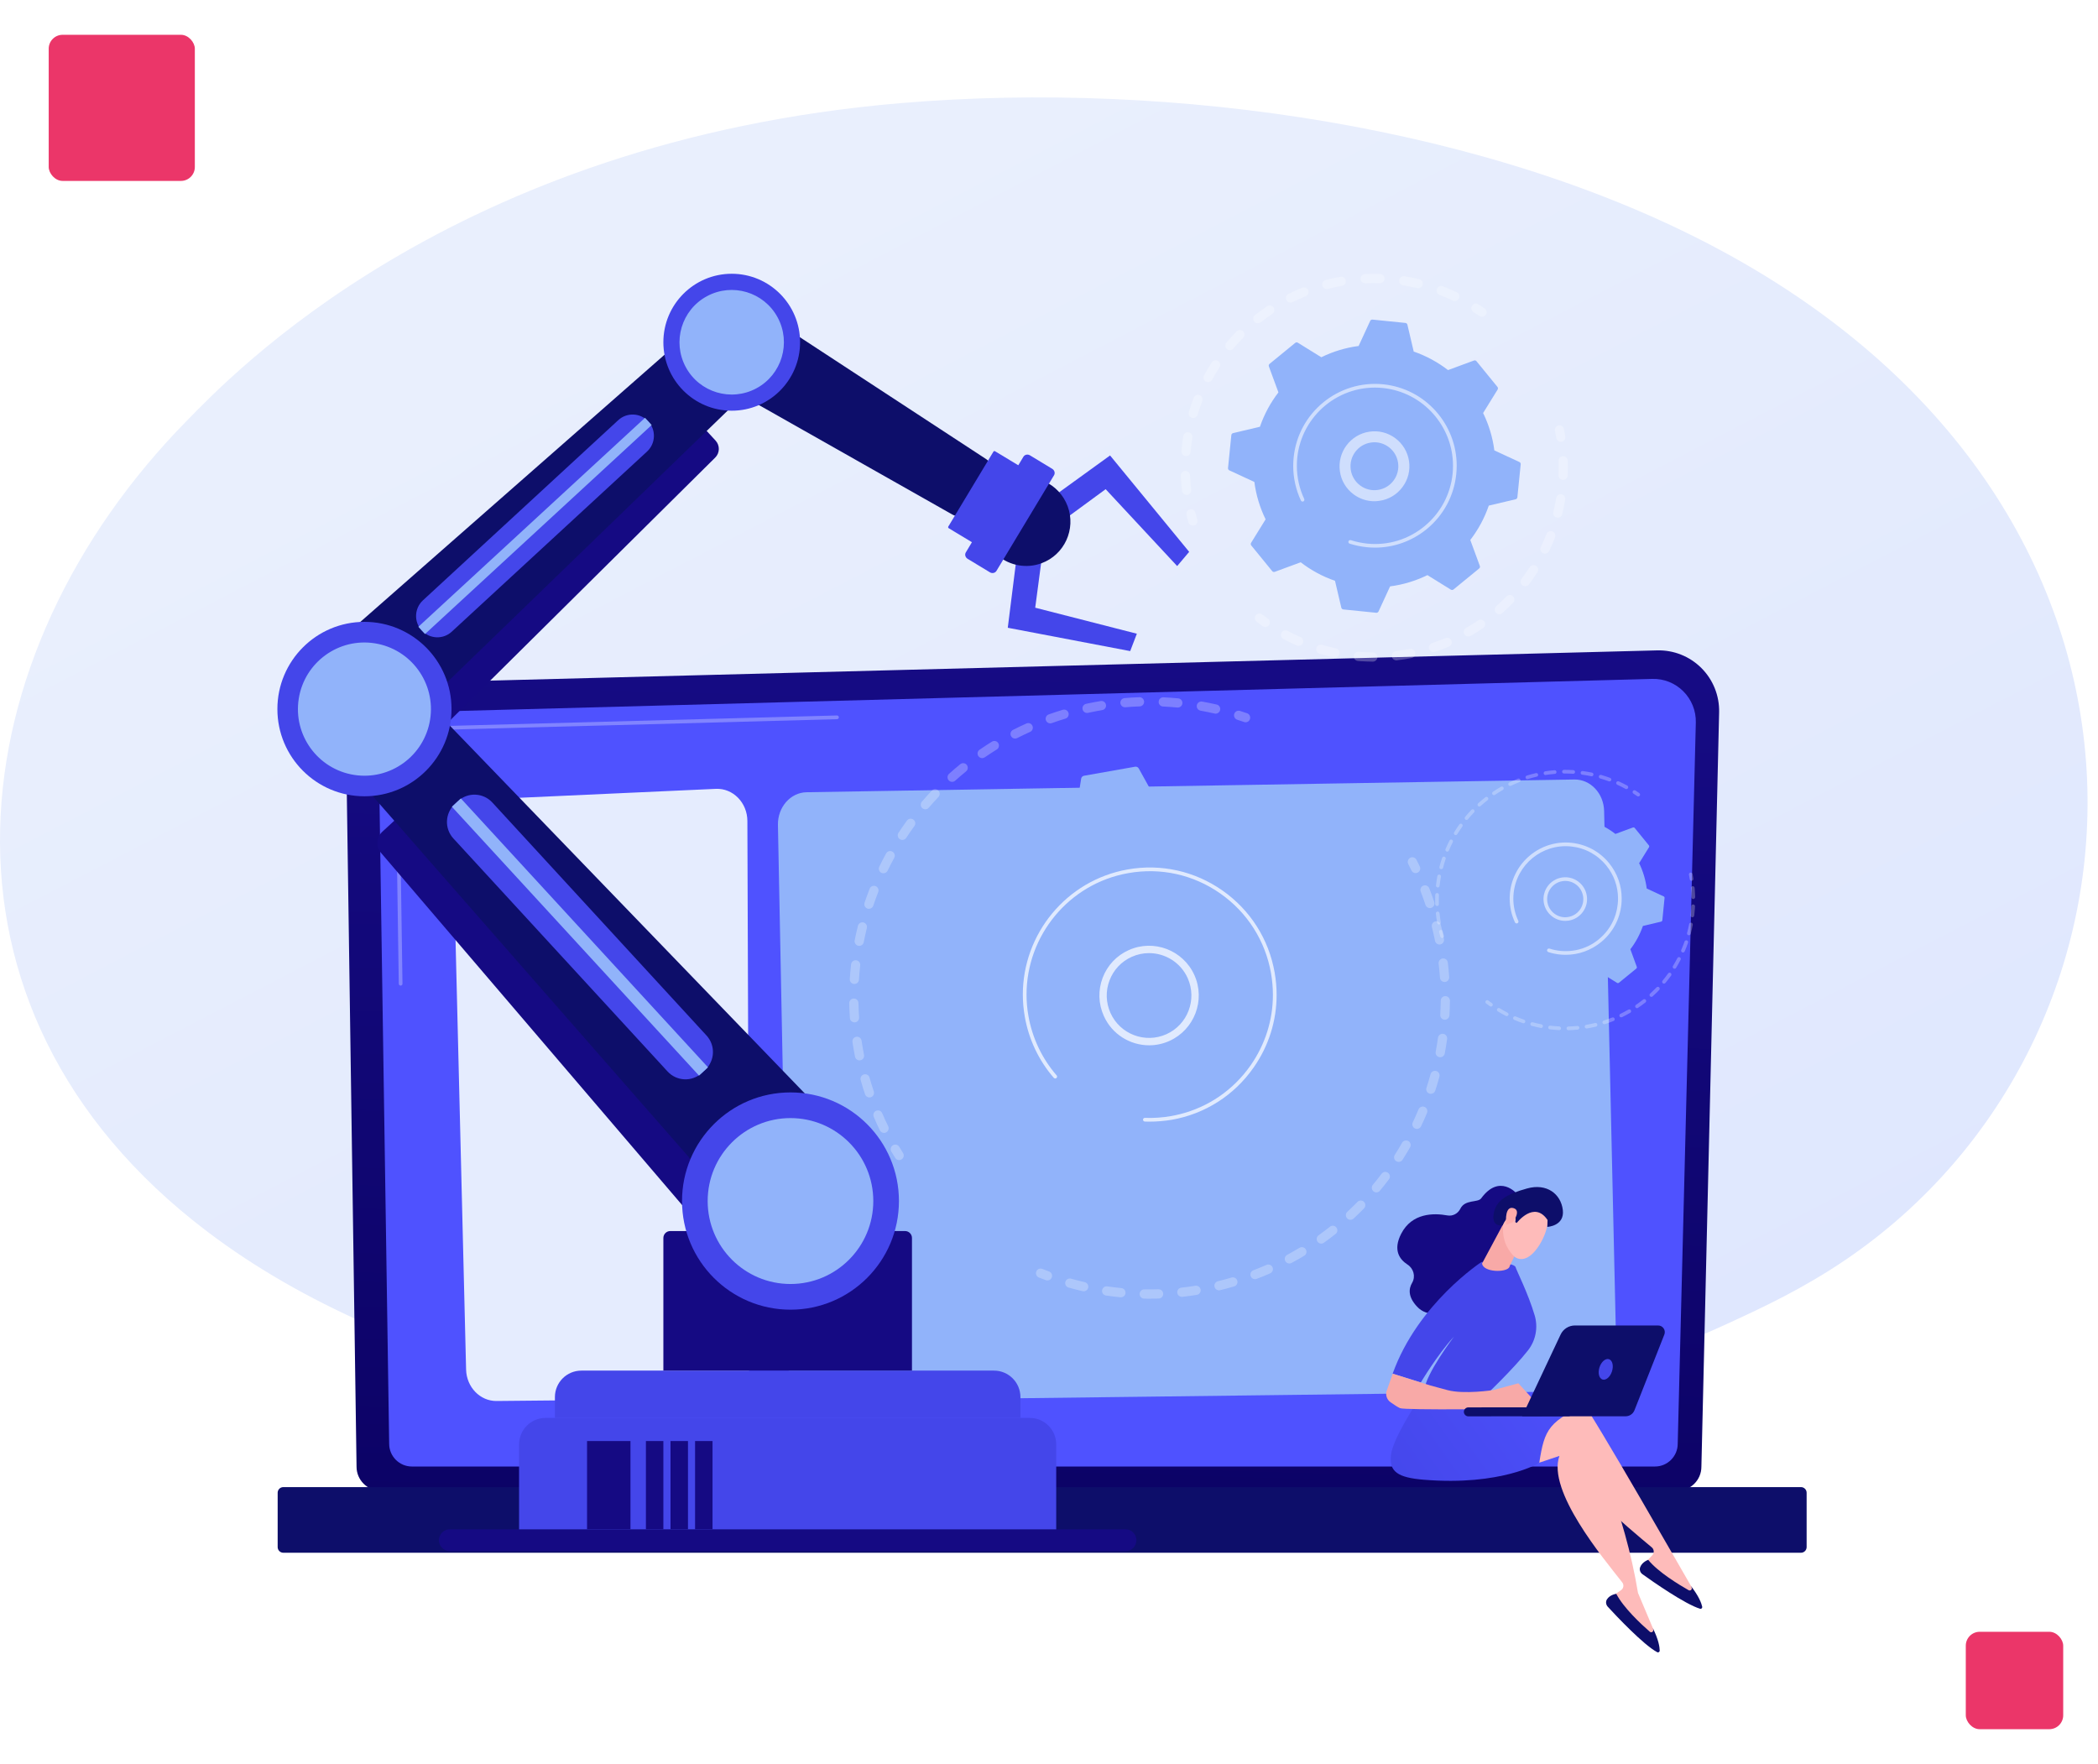 <svg width="603" height="507" viewBox="0 0 603 507" fill="none" xmlns="http://www.w3.org/2000/svg">
<path d="M530.455 362.08C518.133 370.449 506.487 375.836 497.262 380.098C389.002 430.198 260.896 415.598 233.657 412.026C193.463 406.765 115.736 396.582 59.556 353.964C-25.455 289.503 -12.217 187.937 53.733 120.888C65.793 108.623 129.497 40.547 258.977 29.632C337.337 23.022 428.694 36.355 494.841 72.096C633.699 147.12 623.819 298.688 530.455 362.08Z" fill="url(#paint0_linear)"/>
<path d="M489.008 421.577C489.008 425.378 485.903 428.472 482.108 428.472H109.377C105.583 428.472 102.478 425.362 102.478 421.577L99.373 207.018C99.373 203.217 103.842 195.82 112.011 196.369L476.291 186.93C481.042 186.804 485.652 188.642 489.008 192.003C492.379 195.364 494.214 199.966 494.104 204.725L489.008 421.577Z" fill="url(#paint1_linear)"/>
<path d="M482.202 414.965C482.202 418.562 479.27 421.499 475.679 421.499H118.377C114.786 421.499 111.854 418.562 111.854 414.965L108.922 220.195C109.267 208.479 119.521 204.269 125.746 204.505L474.879 195.129C478.219 195.034 481.449 196.322 483.817 198.694C486.185 201.065 487.486 204.301 487.408 207.646L482.202 414.965Z" fill="#4F52FF"/>
<g opacity="0.66">
<g opacity="0.66">
<path opacity="0.66" d="M115.147 283.286C114.865 283.286 114.63 283.051 114.614 282.768L113.72 222.268C113.736 218.232 114.975 214.997 117.421 212.656C121.843 208.4 128.773 208.62 129.071 208.636L240.557 205.636H240.572C240.855 205.636 241.09 205.871 241.105 206.154C241.105 206.452 240.886 206.688 240.588 206.704L129.071 209.704C128.758 209.688 122.266 209.499 118.158 213.426C115.947 215.562 114.802 218.53 114.787 222.253L115.68 282.736C115.68 283.051 115.445 283.286 115.147 283.286Z" fill="white"/>
</g>
</g>
<path d="M127.597 404.16C127.974 388.061 127.832 245.513 126.907 233.2C125.982 220.886 145.128 218.578 174.512 217.196C203.896 215.813 451.877 210.332 458.259 209.814C472.606 208.652 473.814 230.122 474.143 276.784C474.331 304.458 474.409 347.744 474.441 378.276C474.456 397.94 458.447 413.85 438.816 413.662C357.859 412.908 166.045 411.164 152.246 411.573C134.747 412.091 127.44 410.536 127.597 404.16Z" fill="#4F52FF"/>
<path d="M517.64 446.283H81.42C80.542 446.283 79.805 445.56 79.805 444.665V429.038C79.805 428.158 80.526 427.42 81.42 427.42H517.64C518.518 427.42 519.255 428.142 519.255 429.038V444.665C519.255 445.56 518.518 446.283 517.64 446.283Z" fill="#0D0E6A"/>
<path d="M130.169 239.247L133.964 393.636C134.089 398.694 137.994 402.714 142.713 402.667L206.814 402.055C211.565 402.008 215.375 397.877 215.359 392.804L214.81 235.964C214.795 230.703 210.671 226.509 205.763 226.729L138.417 229.792C133.713 230.012 130.044 234.205 130.169 239.247Z" fill="#E5ECFE"/>
<path d="M223.591 237.11L226.664 393.495C226.759 398.584 230.569 402.636 235.194 402.589L456.331 399.871C461.003 399.809 464.704 395.584 464.594 390.448L461.05 233.105C460.941 228.017 457.115 223.965 452.489 224.043L231.823 227.703C227.182 227.781 223.497 232.006 223.591 237.11Z" fill="#91B3FA"/>
<path d="M486.091 455.958C486.044 455.942 457.867 406.531 454.072 401.882C453.43 401.097 452.442 400.704 451.438 400.814L443.582 401.756L434.347 421.766L449.729 412.798C448.208 423.352 467.965 439.011 474.754 444.744C475.444 445.325 475.491 446.361 474.88 447.021L472.167 449.864C476.605 454.372 481.732 457.277 487.518 458.612L486.091 455.958Z" fill="#FEBBBA"/>
<path d="M473.72 448.325C473.72 448.325 471.995 448.89 471.415 450.429C471.133 451.167 471.431 452 472.073 452.455C474.912 454.497 484.304 461.078 488.632 462.381C488.992 462.491 489.322 462.162 489.243 461.8C489.024 460.795 488.302 458.785 485.982 455.832L486.185 456.256C486.452 456.79 485.872 457.34 485.354 457.057C482.469 455.408 476.558 451.827 473.72 448.325Z" fill="#0D0E6A"/>
<path d="M475.115 468.083C475.068 468.051 470.835 457.858 470.788 457.827C466.915 434.205 457.459 413.96 454.668 408.636C454.198 407.74 453.304 407.144 452.301 407.065L444.414 406.39L431.321 424.122L448.208 418.452C444.586 428.472 460.784 447.822 466.256 454.795C466.805 455.502 466.664 456.539 465.911 457.041L462.681 459.272C466.115 464.596 470.552 468.46 475.946 470.957L475.115 468.083Z" fill="#FEBBBA"/>
<path d="M464.547 458.094C464.547 458.094 462.744 458.298 461.866 459.68C461.442 460.34 461.568 461.219 462.101 461.8C464.469 464.376 472.324 472.732 476.307 474.868C476.636 475.041 477.028 474.789 477.028 474.428C477.013 473.391 476.715 471.287 475.037 467.926L475.162 468.381C475.319 468.962 474.629 469.386 474.19 468.994C471.681 466.811 466.632 462.115 464.547 458.094Z" fill="#0D0E6A"/>
<path d="M407.503 402.667C407.503 402.667 400.369 413.3 399.788 418.154C399.208 423.007 401.764 424.687 409.228 425.3C431.447 427.137 442.407 420.462 442.407 420.462C443.928 410.756 445.01 408.274 457.711 402.997C457.711 402.997 441.654 404.269 438.424 403.013C435.178 401.757 407.503 402.667 407.503 402.667Z" fill="url(#paint2_linear)"/>
<path d="M435.963 343.095C435.963 343.095 430.992 337.205 425.708 344.43C424.751 345.733 421.082 344.665 419.734 347.398C419.044 348.812 417.539 349.613 415.986 349.33C412.129 348.623 405.825 348.56 402.721 354.607C400.353 359.225 402.172 361.926 404.555 363.465C406.296 364.596 406.923 366.889 405.873 368.695C404.853 370.423 404.665 372.747 407.284 375.543C413.132 381.826 424.72 371.554 424.72 371.554L433.924 349.785L435.963 343.095Z" fill="#150A83"/>
<path d="M426.805 401.254C426.805 401.254 435.115 393.322 439.208 388.076C441.419 385.234 442.109 381.496 441.09 378.056C439.224 371.758 435.899 365.224 435.602 364.203C435.131 362.648 425.817 362.711 425.817 362.711C425.817 362.711 407.487 374.632 400.274 394.814L408.365 397.343C408.365 397.343 413.148 389.302 417.883 384.181C417.883 384.181 409.698 395.019 409.416 399.448L426.805 401.254Z" fill="#4446EA"/>
<path d="M442.642 404.379L436.401 397.579L429.188 399.526C429.188 399.526 420.784 400.83 415.97 399.526C411.156 398.223 411.156 398.223 411.156 398.223L400.29 394.83L398.581 399.667C398.142 400.893 398.581 402.259 399.647 403.013C400.588 403.688 401.686 404.411 402.391 404.725C403.818 405.353 435.382 404.929 435.382 404.929L442.642 404.379Z" fill="#F8A9A7"/>
<path d="M432.214 351.497L425.958 363.167C426.366 365.711 432.779 365.79 433.767 364.266C433.861 364.109 433.924 363.937 433.971 363.748L437.718 355.958C437.875 355.204 435.805 352.644 435.115 352.267L432.622 350.948C431.65 350.429 435.648 350.382 432.214 351.497Z" fill="#F8A9A7"/>
<path d="M444.9 348.764C444.9 348.764 445.606 352.707 442.517 357.717C439.428 362.727 436.339 362.507 434.787 360.717C433.219 358.926 431.353 355.958 432.2 350.963C433.046 345.953 443.818 343.738 444.9 348.764Z" fill="#FEBBBA"/>
<path d="M435.932 351.497C435.932 351.497 440.933 344.917 444.791 350.649L444.728 352.628C444.728 352.628 449.73 352.393 449.181 347.775C448.632 343.157 444.556 340.001 438.895 341.587C433.235 343.157 429.926 344.964 429.299 348.89C428.656 352.832 431.87 352.188 431.87 352.188C431.87 352.188 433.093 349.471 434.567 349.283C436.041 349.094 435.508 351.246 435.508 351.246L435.932 351.497Z" fill="#0D0E6A"/>
<path d="M434.787 351.309C434.787 351.309 437.374 347.932 435.022 347.241C432.654 346.534 432.748 350.539 432.905 352.031L434.787 351.309Z" fill="url(#paint3_linear)"/>
<path d="M421.96 407.081C421.976 407.081 422.007 407.081 422.023 407.081L450.749 407.049C451.455 407.049 452.035 406.468 452.035 405.761C452.035 405.055 451.455 404.458 450.749 404.473L422.023 404.505C421.317 404.505 420.737 405.086 420.737 405.793C420.753 406.484 421.286 407.049 421.96 407.081Z" fill="#0D0E6A"/>
<path d="M476.574 380.962H452.662C450.89 380.962 449.291 381.983 448.538 383.585L437.484 407.065H467.213C468.358 407.065 469.377 406.374 469.785 405.306L478.362 383.569C478.848 382.312 477.923 380.962 476.574 380.962Z" fill="#0D0E6A"/>
<path d="M459.718 392.993C459.2 394.61 459.577 396.165 460.58 396.495C461.568 396.809 462.791 395.772 463.308 394.155C463.826 392.537 463.45 390.982 462.446 390.652C461.458 390.338 460.235 391.391 459.718 392.993Z" fill="#4446EA"/>
<path d="M323.489 439.545H129.291C127.551 439.545 126.155 440.958 126.155 442.686C126.155 444.429 127.567 445.827 129.291 445.827H323.489C325.23 445.827 326.625 444.414 326.625 442.686C326.641 440.958 325.23 439.545 323.489 439.545Z" fill="#150A83"/>
<path d="M295.986 407.536H156.794C152.592 407.536 149.189 410.944 149.189 415.154V439.561H303.575V415.138C303.575 410.944 300.173 407.536 295.986 407.536Z" fill="#4446EA"/>
<path d="M285.684 393.935H167.096C162.894 393.935 159.491 397.343 159.491 401.552V407.536H293.289V401.552C293.289 397.343 289.887 393.935 285.684 393.935Z" fill="#4446EA"/>
<path d="M262.117 393.935H190.663V355.816C190.663 354.717 191.557 353.822 192.654 353.822H260.126C261.223 353.822 262.117 354.717 262.117 355.816V393.935Z" fill="#150A83"/>
<path d="M181.209 414.18H168.727V439.545H181.209V414.18Z" fill="#150A83"/>
<path d="M190.663 414.18H185.646V439.545H190.663V414.18Z" fill="#150A83"/>
<path d="M197.736 414.18H192.718V439.545H197.736V414.18Z" fill="#150A83"/>
<path d="M204.792 414.18H199.774V439.545H204.792V414.18Z" fill="#150A83"/>
<path d="M109.88 239.058C108.139 240.66 107.982 243.362 109.535 245.152L207.3 359.507C208.915 361.376 211.753 361.533 213.572 359.853L221.882 352.188L114.223 235.053L109.88 239.058Z" fill="#150A83"/>
<path d="M123.27 202.322C119.946 198.851 114.443 198.678 110.914 201.945L102.149 210.034C98.606 213.3 98.323 218.797 101.506 222.394L218.166 355.644L242.627 333.09C244.603 331.268 244.697 328.158 242.831 326.211L123.27 202.322Z" fill="#0D0E6A"/>
<path d="M131.628 230.247L130.719 231.095C127.881 233.718 127.693 238.147 130.311 240.99L191.871 307.96C194.49 310.803 198.911 310.991 201.75 308.369L202.659 307.52C205.497 304.898 205.685 300.468 203.067 297.626L141.507 230.655C138.888 227.813 134.466 227.624 131.628 230.247Z" fill="#4446EA"/>
<path d="M132.464 229.487L129.88 231.87L200.907 309.149L203.491 306.766L132.464 229.487Z" fill="#91B3FA"/>
<path d="M227.198 376.423C244.414 376.423 258.37 362.443 258.37 345.199C258.37 327.955 244.414 313.976 227.198 313.976C209.983 313.976 196.026 327.955 196.026 345.199C196.026 362.443 209.983 376.423 227.198 376.423Z" fill="#4446EA"/>
<path d="M227.198 369.041C240.344 369.041 251.001 358.366 251.001 345.199C251.001 332.032 240.344 321.357 227.198 321.357C214.052 321.357 203.396 332.032 203.396 345.199C203.396 358.366 214.052 369.041 227.198 369.041Z" fill="#91B3FA"/>
<path d="M108.531 209.766L114.693 216.457C116.042 217.918 118.315 217.981 119.742 216.583L205.544 131.535C206.908 130.2 206.955 128.033 205.669 126.635L202.455 123.148L108.531 209.766Z" fill="#150A83"/>
<path d="M207.284 96.856L213.76 103.908C216.379 106.751 216.238 111.164 213.446 113.85L111.291 212.766L93.212 193.087C91.738 191.485 91.879 189.003 93.51 187.574L197.374 96.354C200.26 93.794 204.666 94.013 207.284 96.856Z" fill="#0D0E6A"/>
<path d="M177.696 120.76L121.561 172.543C119.084 174.836 118.911 178.716 121.201 181.197C123.49 183.679 127.363 183.851 129.84 181.558L185.975 129.776C188.453 127.483 188.625 123.603 186.336 121.122C184.046 118.64 180.173 118.467 177.696 120.76Z" fill="#4446EA"/>
<path d="M120.247 180.153L122.158 182.233L187.301 122.162L185.39 120.082L120.247 180.153Z" fill="#91B3FA"/>
<path d="M104.752 228.865C118.573 228.865 129.777 217.642 129.777 203.798C129.777 189.954 118.573 178.731 104.752 178.731C90.931 178.731 79.726 189.954 79.726 203.798C79.726 217.642 90.931 228.865 104.752 228.865Z" fill="#4446EA"/>
<path d="M123.62 206.822C125.281 196.38 118.177 186.566 107.753 184.902C97.329 183.238 87.531 190.353 85.869 200.795C84.208 211.236 91.311 221.05 101.736 222.714C112.16 224.379 121.958 217.263 123.62 206.822Z" fill="#91B3FA"/>
<path d="M284.069 138.854L280.165 145.278C278.597 147.869 275.743 149.031 273.752 147.901L200.463 106.421L211.345 88.485C212.223 87.024 213.838 86.412 214.92 87.118L283.442 131.959C285.371 133.2 285.637 136.262 284.069 138.854Z" fill="#0D0E6A"/>
<path d="M210.31 118.044C221.161 118.044 229.957 109.233 229.957 98.364C229.957 87.495 221.161 78.684 210.31 78.684C199.459 78.684 190.663 87.495 190.663 98.364C190.663 109.233 199.459 118.044 210.31 118.044Z" fill="#4446EA"/>
<path d="M217.425 111.597C224.719 107.656 227.442 98.539 223.508 91.233C219.574 83.927 210.472 81.199 203.178 85.14C195.884 89.08 193.161 98.198 197.095 105.503C201.029 112.809 210.131 115.537 217.425 111.597Z" fill="#91B3FA"/>
<path d="M293.132 134.001L285.998 129.698C285.841 129.603 285.622 129.65 285.528 129.807L272.56 151.34C272.466 151.497 272.513 151.717 272.67 151.812L279.804 156.115C279.961 156.209 280.181 156.162 280.275 156.005L293.242 134.472C293.352 134.315 293.289 134.111 293.132 134.001Z" fill="#4446EA"/>
<path d="M302.634 142.78L319.051 130.907L341.788 158.612L338.338 162.696L317.781 140.597L305.08 149.911L302.634 142.78Z" fill="#4446EA"/>
<path d="M292.176 160.309L289.651 180.428L324.837 187.134L326.75 182.14L297.538 174.664L299.608 159.036L292.176 160.309Z" fill="#4446EA"/>
<path d="M286.876 159.774C290.247 162.539 294.967 163.497 299.357 161.879C305.943 159.445 309.298 152.11 306.868 145.513C305.629 142.184 303.152 139.671 300.141 138.32L286.876 159.774Z" fill="#0D0E6A"/>
<path d="M279.663 155.314L277.593 158.769C277.217 159.398 277.452 160.214 278.126 160.623L284.508 164.486C285.167 164.895 286.014 164.706 286.39 164.094L302.948 136.592C303.324 135.964 303.089 135.148 302.415 134.739L296.033 130.875C295.375 130.467 294.528 130.656 294.151 131.268L292.254 134.425L279.663 155.314Z" fill="#4446EA"/>
<g opacity="0.64">
<g opacity="0.64">
<path opacity="0.64" d="M258.432 333.435C257.993 333.435 257.57 333.215 257.319 332.823C256.942 332.21 256.566 331.598 256.19 330.985C255.813 330.357 256.017 329.54 256.645 329.163C257.272 328.786 258.087 328.99 258.463 329.619C258.824 330.216 259.185 330.812 259.545 331.394C259.937 332.006 259.749 332.838 259.138 333.215C258.918 333.372 258.667 333.435 258.432 333.435Z" fill="white"/>
</g>
<g opacity="0.64">
<path opacity="0.64" d="M254.089 325.614C253.603 325.614 253.133 325.347 252.897 324.876C252.27 323.603 251.674 322.3 251.126 320.996C250.843 320.321 251.141 319.551 251.815 319.253C252.49 318.97 253.258 319.269 253.556 319.944C254.089 321.2 254.669 322.457 255.281 323.698C255.594 324.357 255.328 325.143 254.669 325.472C254.481 325.582 254.277 325.614 254.089 325.614ZM249.887 315.421C249.338 315.421 248.821 315.075 248.632 314.525C248.178 313.19 247.754 311.824 247.378 310.442C247.174 309.735 247.582 309.012 248.287 308.808C248.993 308.604 249.73 309.012 249.918 309.719C250.295 311.054 250.702 312.374 251.141 313.677C251.376 314.368 251 315.122 250.31 315.358C250.185 315.405 250.028 315.421 249.887 315.421ZM247.049 304.772C246.437 304.772 245.873 304.332 245.747 303.704C245.465 302.322 245.23 300.908 245.01 299.495C244.901 298.772 245.402 298.097 246.124 297.987C246.845 297.877 247.519 298.38 247.629 299.102C247.833 300.468 248.068 301.835 248.335 303.186C248.476 303.908 248.021 304.599 247.3 304.74C247.221 304.756 247.143 304.772 247.049 304.772ZM245.591 293.84C244.901 293.84 244.32 293.307 244.273 292.6C244.179 291.186 244.117 289.757 244.085 288.343C244.07 287.605 244.65 287.008 245.387 286.993C245.402 286.993 245.402 286.993 245.418 286.993C246.139 286.993 246.719 287.574 246.735 288.296C246.767 289.678 246.829 291.061 246.923 292.427C246.97 293.149 246.422 293.793 245.7 293.84C245.653 293.84 245.622 293.84 245.591 293.84ZM245.559 282.815C245.528 282.815 245.512 282.815 245.481 282.815C244.759 282.768 244.195 282.14 244.242 281.417C244.336 280.004 244.462 278.559 244.618 277.161C244.697 276.438 245.355 275.904 246.077 275.999C246.798 276.077 247.331 276.737 247.237 277.459C247.08 278.826 246.97 280.208 246.876 281.59C246.829 282.281 246.249 282.815 245.559 282.815ZM246.955 271.868C246.876 271.868 246.782 271.852 246.704 271.836C245.983 271.695 245.512 271.004 245.653 270.282C245.92 268.884 246.233 267.486 246.578 266.104C246.751 265.397 247.472 264.957 248.178 265.13C248.883 265.303 249.322 266.025 249.15 266.732C248.821 268.067 248.523 269.418 248.256 270.784C248.131 271.428 247.566 271.868 246.955 271.868ZM249.746 261.203C249.605 261.203 249.463 261.188 249.322 261.141C248.632 260.905 248.256 260.151 248.491 259.46C248.946 258.109 249.432 256.759 249.95 255.439C250.216 254.764 250.984 254.418 251.659 254.685C252.333 254.952 252.678 255.722 252.411 256.397C251.91 257.67 251.439 258.989 251 260.293C250.828 260.858 250.31 261.203 249.746 261.203ZM253.917 250.995C253.728 250.995 253.525 250.947 253.336 250.869C252.678 250.555 252.411 249.754 252.725 249.094C253.336 247.822 253.995 246.534 254.685 245.293C255.03 244.649 255.845 244.414 256.488 244.775C257.131 245.121 257.366 245.937 257.006 246.581C256.347 247.791 255.704 249.016 255.108 250.256C254.873 250.728 254.403 250.995 253.917 250.995ZM259.342 241.414C259.091 241.414 258.84 241.351 258.621 241.194C258.009 240.786 257.837 239.969 258.244 239.356C259.028 238.163 259.844 236.985 260.675 235.854C261.098 235.257 261.929 235.132 262.525 235.571C263.121 235.995 263.246 236.828 262.807 237.425C262.008 238.524 261.208 239.671 260.455 240.833C260.204 241.194 259.781 241.414 259.342 241.414ZM265.959 232.603C265.661 232.603 265.347 232.493 265.097 232.289C264.548 231.818 264.485 230.969 264.955 230.42C265.881 229.352 266.837 228.284 267.809 227.247C268.311 226.713 269.142 226.697 269.675 227.2C270.208 227.703 270.224 228.535 269.722 229.069C268.781 230.059 267.856 231.095 266.962 232.132C266.712 232.446 266.335 232.603 265.959 232.603ZM273.658 224.718C273.297 224.718 272.937 224.577 272.67 224.279C272.184 223.729 272.231 222.897 272.764 222.41C273.815 221.467 274.897 220.541 275.994 219.645C276.559 219.19 277.39 219.268 277.86 219.834C278.315 220.399 278.236 221.232 277.672 221.703C276.606 222.567 275.555 223.478 274.536 224.389C274.285 224.609 273.971 224.718 273.658 224.718ZM282.298 217.902C281.874 217.902 281.467 217.698 281.2 217.321C280.792 216.724 280.933 215.892 281.545 215.483C282.705 214.682 283.913 213.897 285.104 213.159C285.732 212.782 286.547 212.97 286.923 213.599C287.3 214.227 287.111 215.044 286.484 215.421C285.324 216.143 284.164 216.897 283.035 217.666C282.815 217.824 282.564 217.902 282.298 217.902ZM291.753 212.279C291.267 212.279 290.812 212.012 290.577 211.557C290.247 210.897 290.498 210.112 291.157 209.782C292.427 209.138 293.713 208.51 294.998 207.944C295.657 207.646 296.441 207.944 296.739 208.604C297.037 209.279 296.739 210.049 296.08 210.347C294.842 210.913 293.587 211.51 292.349 212.138C292.16 212.232 291.957 212.279 291.753 212.279ZM301.851 207.913C301.302 207.913 300.8 207.568 300.612 207.034C300.361 206.342 300.722 205.589 301.412 205.337C302.744 204.866 304.109 204.411 305.457 204.002C306.163 203.798 306.9 204.191 307.103 204.898C307.307 205.604 306.915 206.342 306.21 206.547C304.893 206.939 303.575 207.379 302.29 207.835C302.149 207.897 302.007 207.913 301.851 207.913ZM349.393 205.117C349.299 205.117 349.189 205.102 349.095 205.086C347.762 204.772 346.398 204.505 345.049 204.254C344.328 204.128 343.858 203.437 343.983 202.714C344.108 201.992 344.798 201.521 345.52 201.646C346.915 201.898 348.311 202.18 349.691 202.494C350.396 202.652 350.851 203.374 350.678 204.081C350.537 204.709 349.989 205.117 349.393 205.117ZM312.435 204.913C311.823 204.913 311.274 204.489 311.149 203.861C310.992 203.138 311.447 202.447 312.168 202.29L312.686 202.18C313.893 201.929 315.132 201.693 316.355 201.489C317.076 201.364 317.75 201.851 317.876 202.573C318.001 203.295 317.515 203.971 316.794 204.097C315.602 204.301 314.41 204.521 313.234 204.772L312.733 204.882C312.623 204.898 312.529 204.913 312.435 204.913ZM338.526 203.358C338.479 203.358 338.448 203.358 338.401 203.358C337.037 203.233 335.657 203.123 334.277 203.06C333.54 203.028 332.976 202.4 333.023 201.678C333.054 200.94 333.666 200.39 334.402 200.421C335.814 200.484 337.256 200.594 338.652 200.72C339.373 200.783 339.906 201.442 339.843 202.165C339.765 202.84 339.201 203.358 338.526 203.358ZM323.332 203.28C322.658 203.28 322.078 202.762 322.015 202.07C321.953 201.348 322.501 200.704 323.223 200.641C324.634 200.516 326.061 200.437 327.472 200.39C328.178 200.358 328.82 200.94 328.836 201.662C328.867 202.4 328.287 203.013 327.566 203.029C326.202 203.076 324.806 203.154 323.442 203.28C323.411 203.28 323.364 203.28 323.332 203.28Z" fill="white"/>
</g>
<g opacity="0.64">
<path opacity="0.64" d="M358.017 207.599C357.875 207.599 357.734 207.583 357.577 207.52C356.919 207.301 356.26 207.081 355.602 206.861C354.912 206.641 354.52 205.887 354.739 205.196C354.959 204.505 355.696 204.112 356.401 204.332C357.091 204.552 357.766 204.772 358.44 205.008C359.13 205.243 359.49 205.997 359.255 206.688C359.083 207.254 358.565 207.599 358.017 207.599Z" fill="white"/>
</g>
</g>
<g opacity="0.64">
<g opacity="0.64">
<path opacity="0.64" d="M406.875 250.948C406.389 250.948 405.919 250.665 405.684 250.194C405.386 249.565 405.072 248.953 404.759 248.325C404.429 247.681 404.68 246.88 405.323 246.534C405.966 246.204 406.766 246.456 407.111 247.1C407.44 247.744 407.754 248.372 408.067 249.031C408.381 249.691 408.114 250.476 407.456 250.806C407.268 250.9 407.064 250.948 406.875 250.948Z" fill="white"/>
</g>
<g opacity="0.64">
<path opacity="0.64" d="M330.31 373.266C329.824 373.266 329.338 373.266 328.852 373.25C328.115 373.234 327.534 372.637 327.55 371.899C327.566 371.161 328.162 370.564 328.899 370.596C330.247 370.611 331.611 370.611 332.96 370.564C333.697 370.533 334.308 371.114 334.324 371.852C334.34 372.59 333.775 373.203 333.038 373.218C332.144 373.25 331.219 373.266 330.31 373.266ZM322.172 372.857C322.125 372.857 322.093 372.857 322.046 372.857C320.651 372.716 319.255 372.559 317.875 372.355C317.154 372.245 316.652 371.569 316.762 370.847C316.872 370.124 317.546 369.622 318.268 369.732C319.6 369.92 320.964 370.093 322.297 370.219C323.019 370.281 323.552 370.941 323.489 371.664C323.426 372.355 322.846 372.857 322.172 372.857ZM339.687 372.732C339.028 372.732 338.448 372.229 338.369 371.554C338.291 370.831 338.808 370.172 339.53 370.093C340.863 369.952 342.227 369.763 343.56 369.543C344.281 369.433 344.955 369.92 345.08 370.643C345.19 371.365 344.704 372.041 343.983 372.166C342.603 372.386 341.207 372.575 339.828 372.732C339.796 372.732 339.749 372.732 339.687 372.732ZM311.478 371.13C311.384 371.13 311.274 371.114 311.18 371.098C309.816 370.784 308.452 370.439 307.119 370.062C306.413 369.857 306.006 369.135 306.209 368.428C306.413 367.721 307.135 367.313 307.84 367.517C309.142 367.878 310.459 368.224 311.776 368.522C312.482 368.679 312.936 369.402 312.764 370.109C312.638 370.706 312.09 371.13 311.478 371.13ZM350.365 370.863C349.769 370.863 349.22 370.454 349.079 369.842C348.906 369.135 349.345 368.412 350.051 368.24C351.368 367.926 352.685 367.564 353.971 367.187C354.677 366.983 355.414 367.392 355.618 368.083C355.821 368.789 355.414 369.528 354.724 369.732C353.391 370.124 352.027 370.486 350.678 370.815C350.569 370.847 350.474 370.863 350.365 370.863ZM360.714 367.659C360.18 367.659 359.679 367.329 359.475 366.81C359.208 366.119 359.553 365.365 360.243 365.098C361.498 364.612 362.768 364.093 364.006 363.559C364.681 363.261 365.449 363.575 365.747 364.235C366.045 364.91 365.731 365.68 365.073 365.978C363.803 366.543 362.485 367.077 361.184 367.564C361.027 367.627 360.87 367.659 360.714 367.659ZM370.576 363.151C370.106 363.151 369.651 362.9 369.416 362.444C369.071 361.8 369.306 360.999 369.965 360.654C371.156 360.01 372.348 359.334 373.493 358.643C374.12 358.266 374.935 358.471 375.312 359.099C375.688 359.727 375.484 360.544 374.857 360.921C373.665 361.643 372.442 362.334 371.204 362.994C371 363.104 370.78 363.151 370.576 363.151ZM379.765 357.434C379.357 357.434 378.95 357.245 378.683 356.884C378.26 356.287 378.401 355.455 378.997 355.031C380.094 354.246 381.192 353.429 382.242 352.581C382.822 352.125 383.654 352.22 384.093 352.801C384.547 353.382 384.453 354.214 383.873 354.654C382.791 355.518 381.662 356.366 380.533 357.167C380.298 357.355 380.031 357.434 379.765 357.434ZM388.154 350.586C387.793 350.586 387.448 350.445 387.182 350.162C386.68 349.628 386.711 348.78 387.244 348.293C388.232 347.382 389.204 346.424 390.161 345.45C390.678 344.932 391.509 344.916 392.027 345.435C392.544 345.953 392.56 346.785 392.042 347.304C391.07 348.293 390.067 349.283 389.047 350.225C388.797 350.461 388.483 350.586 388.154 350.586ZM395.602 342.717C395.304 342.717 395.006 342.623 394.755 342.403C394.191 341.932 394.112 341.1 394.583 340.534C395.445 339.498 396.292 338.43 397.107 337.346C397.546 336.765 398.377 336.639 398.957 337.095C399.537 337.534 399.663 338.367 399.208 338.948C398.361 340.063 397.499 341.163 396.605 342.231C396.354 342.545 395.978 342.717 395.602 342.717ZM401.999 333.954C401.748 333.954 401.513 333.891 401.294 333.749C400.682 333.357 400.494 332.54 400.886 331.927C401.607 330.781 402.329 329.619 402.987 328.441C403.348 327.812 404.163 327.593 404.79 327.954C405.418 328.315 405.637 329.132 405.276 329.76C404.586 330.969 403.85 332.179 403.097 333.357C402.862 333.749 402.438 333.954 401.999 333.954ZM407.252 324.467C407.064 324.467 406.876 324.42 406.688 324.341C406.029 324.027 405.747 323.242 406.06 322.582C406.641 321.357 407.189 320.101 407.707 318.86C407.989 318.185 408.757 317.871 409.432 318.138C410.106 318.42 410.419 319.19 410.153 319.865C409.62 321.153 409.055 322.441 408.444 323.713C408.224 324.184 407.738 324.467 407.252 324.467ZM411.251 314.384C411.109 314.384 410.984 314.368 410.843 314.321C410.153 314.101 409.761 313.347 409.996 312.656C410.419 311.368 410.811 310.065 411.156 308.745C411.345 308.039 412.082 307.63 412.787 307.819C413.493 308.007 413.9 308.745 413.712 309.452C413.352 310.803 412.944 312.154 412.505 313.489C412.332 314.023 411.815 314.384 411.251 314.384ZM413.948 303.861C413.869 303.861 413.791 303.861 413.697 303.845C412.975 303.704 412.505 303.013 412.646 302.29C412.897 300.955 413.116 299.605 413.305 298.27C413.399 297.547 414.073 297.044 414.794 297.139C415.515 297.233 416.017 297.908 415.923 298.631C415.735 300.013 415.5 301.411 415.249 302.777C415.124 303.421 414.559 303.861 413.948 303.861ZM415.265 293.087C415.233 293.087 415.218 293.087 415.186 293.087C414.465 293.039 413.9 292.411 413.948 291.689C414.026 290.338 414.073 288.972 414.089 287.621C414.089 286.898 414.684 286.302 415.406 286.302C415.406 286.302 415.406 286.302 415.421 286.302C416.158 286.302 416.739 286.914 416.739 287.637C416.723 289.034 416.676 290.448 416.597 291.83C416.535 292.537 415.955 293.087 415.265 293.087ZM415.186 282.234C414.496 282.234 413.916 281.7 413.869 281.009C413.775 279.658 413.65 278.292 413.493 276.957C413.399 276.234 413.932 275.574 414.653 275.48C415.39 275.386 416.033 275.92 416.127 276.642C416.299 278.025 416.425 279.438 416.519 280.82C416.566 281.543 416.017 282.187 415.296 282.234C415.249 282.234 415.218 282.234 415.186 282.234ZM413.744 271.475C413.132 271.475 412.568 271.035 412.442 270.407C412.395 270.124 412.332 269.857 412.27 269.575C412.05 268.522 411.815 267.47 411.548 266.433C411.376 265.727 411.799 265.004 412.505 264.831C413.211 264.659 413.932 265.083 414.104 265.79C414.371 266.858 414.622 267.957 414.841 269.041C414.904 269.323 414.967 269.606 415.014 269.889C415.155 270.611 414.684 271.302 413.979 271.444C413.916 271.475 413.838 271.475 413.744 271.475ZM410.968 260.999C410.419 260.999 409.902 260.654 409.714 260.088C409.291 258.8 408.82 257.513 408.334 256.256C408.067 255.581 408.412 254.811 409.087 254.544C409.761 254.277 410.529 254.623 410.796 255.298C411.298 256.602 411.784 257.921 412.223 259.24C412.458 259.931 412.082 260.685 411.392 260.921C411.251 260.968 411.109 260.999 410.968 260.999Z" fill="white"/>
</g>
<g opacity="0.64">
<path opacity="0.64" d="M301.051 368.02C300.894 368.02 300.737 367.988 300.596 367.941C299.922 367.69 299.263 367.439 298.589 367.172C297.915 366.905 297.585 366.135 297.852 365.444C298.119 364.769 298.887 364.439 299.577 364.706C300.22 364.957 300.863 365.209 301.521 365.444C302.211 365.695 302.556 366.465 302.305 367.14C302.101 367.69 301.6 368.02 301.051 368.02Z" fill="white"/>
</g>
</g>
<path d="M298.887 344.068C299.248 344.319 299.718 344.319 300.079 344.052L310.13 336.749C315.508 338.901 321.278 340.22 327.237 340.55L333.258 351.418C333.462 351.795 333.901 352 334.324 351.921L348.985 349.33C349.408 349.251 349.753 348.921 349.816 348.481L351.76 336.215C357.248 333.859 362.219 330.655 366.531 326.776L378.463 330.2C378.887 330.325 379.326 330.153 379.577 329.807L388.107 317.588C388.358 317.227 388.358 316.755 388.091 316.394L380.8 306.327C382.948 300.939 384.265 295.16 384.594 289.191L395.445 283.16C395.821 282.956 396.025 282.516 395.947 282.092L393.36 267.407C393.281 266.983 392.952 266.638 392.513 266.575L380.267 264.627C377.915 259.13 374.716 254.151 370.843 249.832L374.261 237.88C374.387 237.456 374.214 237.016 373.869 236.765L361.67 228.221C361.309 227.969 360.839 227.969 360.478 228.236L350.427 235.54C345.049 233.388 339.279 232.069 333.32 231.739L327.299 220.87C327.095 220.493 326.656 220.289 326.233 220.368L311.572 222.959C311.149 223.038 310.804 223.368 310.741 223.807L308.797 236.074C303.309 238.43 298.338 241.634 294.026 245.513L282.094 242.089C281.67 241.963 281.231 242.136 280.98 242.482L272.45 254.701C272.199 255.062 272.199 255.533 272.466 255.895L279.757 265.962C277.609 271.349 276.292 277.129 275.963 283.097L265.112 289.129C264.736 289.333 264.532 289.772 264.61 290.197L267.197 304.882C267.276 305.306 267.605 305.651 268.044 305.714L280.29 307.662C282.642 313.159 285.841 318.137 289.714 322.457L286.296 334.409C286.17 334.833 286.343 335.273 286.688 335.524L298.887 344.068Z" fill="#91B3FA"/>
<path opacity="0.72" d="M330.294 300.437C324.837 300.437 319.616 297.296 317.248 291.987C315.68 288.5 315.57 284.621 316.919 281.04C318.267 277.475 320.933 274.632 324.414 273.077C331.595 269.842 340.062 273.077 343.293 280.27C346.523 287.464 343.293 295.945 336.111 299.18C334.23 300.028 332.238 300.437 330.294 300.437ZM330.247 273.941C328.585 273.941 326.891 274.286 325.276 275.009C322.313 276.344 320.039 278.747 318.894 281.794C317.734 284.841 317.844 288.139 319.161 291.123C321.905 297.248 329.118 299.997 335.249 297.248L335.688 298.222L335.249 297.248C341.364 294.5 344.108 287.275 341.364 281.134C339.341 276.627 334.904 273.941 330.247 273.941Z" fill="white"/>
<path opacity="0.72" d="M330.372 322.378C330.278 322.378 330.168 322.378 330.074 322.378C329.729 322.378 329.368 322.362 329.023 322.347C328.741 322.331 328.521 322.095 328.521 321.813V321.797C328.537 321.499 328.788 321.279 329.07 321.294C331.579 321.389 334.103 321.216 336.597 320.776C337.412 320.635 338.212 320.462 339.011 320.258C339.011 320.258 339.011 320.258 339.027 320.258C339.027 320.258 339.027 320.258 339.043 320.258C347.322 318.2 354.503 313.269 359.458 306.185C363.66 300.154 365.856 293.134 365.856 285.94C365.856 283.867 365.667 281.778 365.307 279.689C363.66 270.36 358.486 262.24 350.74 256.806C342.994 251.371 333.602 249.298 324.288 250.947C307.134 253.979 295.044 268.978 295.044 285.846C295.044 287.888 295.217 289.961 295.593 292.034C296.706 298.364 299.513 304.269 303.7 309.091C303.794 309.185 303.825 309.311 303.825 309.436C303.825 309.578 303.763 309.735 303.637 309.845C303.418 310.033 303.088 310.018 302.884 309.798C298.572 304.819 295.687 298.756 294.543 292.223C294.166 290.087 293.978 287.951 293.978 285.846C293.978 268.475 306.444 253.021 324.1 249.895C333.696 248.199 343.37 250.351 351.352 255.942C359.333 261.533 364.664 269.905 366.357 279.517C366.734 281.668 366.922 283.82 366.922 285.956C366.922 293.369 364.664 300.61 360.321 306.814C354.738 314.808 346.381 320.148 336.785 321.844C334.652 322.19 332.504 322.378 330.372 322.378Z" fill="white"/>
<g opacity="0.64">
<g opacity="0.64">
<path opacity="0.64" d="M414.497 269.606C414.262 269.606 414.058 269.449 413.995 269.229C413.87 268.805 413.744 268.365 413.634 267.926C413.556 267.643 413.728 267.36 414.011 267.282C414.293 267.203 414.575 267.376 414.654 267.659C414.763 268.083 414.873 268.507 414.998 268.915C415.077 269.198 414.92 269.496 414.638 269.575C414.606 269.606 414.559 269.606 414.497 269.606Z" fill="white"/>
</g>
<g opacity="0.64">
<path opacity="0.64" d="M413.587 265.711C413.336 265.711 413.116 265.538 413.069 265.271C412.913 264.376 412.787 263.481 412.693 262.586C412.662 262.287 412.881 262.036 413.164 262.004C413.461 261.973 413.712 262.193 413.744 262.476C413.838 263.339 413.963 264.219 414.104 265.083C414.151 265.365 413.963 265.648 413.681 265.695C413.65 265.711 413.618 265.711 413.587 265.711ZM413.038 260.402C412.756 260.402 412.521 260.183 412.505 259.884C412.489 259.491 412.489 259.115 412.489 258.722C412.489 258.204 412.505 257.701 412.521 257.183C412.536 256.884 412.756 256.664 413.069 256.68C413.367 256.696 413.587 256.931 413.571 257.23C413.556 257.732 413.54 258.235 413.54 258.738C413.54 259.115 413.54 259.491 413.556 259.868C413.571 260.167 413.336 260.402 413.038 260.418C413.054 260.402 413.038 260.402 413.038 260.402ZM413.258 255.062C413.242 255.062 413.211 255.062 413.195 255.062C412.897 255.031 412.693 254.764 412.724 254.481C412.819 253.586 412.96 252.675 413.116 251.796C413.164 251.513 413.446 251.309 413.728 251.372C414.01 251.419 414.198 251.701 414.151 251.984C413.995 252.832 413.869 253.712 413.759 254.591C413.759 254.874 413.524 255.062 413.258 255.062ZM414.23 249.817C414.183 249.817 414.136 249.817 414.089 249.801C413.806 249.722 413.634 249.44 413.712 249.157C413.932 248.293 414.198 247.414 414.496 246.565C414.59 246.283 414.888 246.141 415.171 246.236C415.453 246.33 415.594 246.628 415.5 246.911C415.218 247.743 414.967 248.592 414.747 249.44C414.684 249.66 414.465 249.817 414.23 249.817ZM415.955 244.775C415.892 244.775 415.813 244.759 415.751 244.728C415.484 244.618 415.359 244.304 415.468 244.037C415.813 243.204 416.205 242.388 416.613 241.587C416.754 241.32 417.068 241.225 417.319 241.351C417.585 241.492 417.679 241.807 417.554 242.058C417.146 242.843 416.77 243.644 416.441 244.445C416.362 244.649 416.158 244.775 415.955 244.775ZM418.401 240.016C418.307 240.016 418.213 239.985 418.118 239.938C417.868 239.781 417.789 239.466 417.946 239.215C418.416 238.445 418.918 237.692 419.436 236.953C419.608 236.718 419.937 236.655 420.173 236.828C420.408 237.001 420.47 237.33 420.298 237.566C419.796 238.273 419.294 239.011 418.84 239.765C418.746 239.922 418.573 240.016 418.401 240.016ZM421.505 235.666C421.38 235.666 421.27 235.618 421.16 235.54C420.941 235.351 420.909 235.022 421.098 234.786C421.678 234.095 422.274 233.42 422.901 232.76C423.105 232.556 423.434 232.54 423.653 232.744C423.857 232.948 423.873 233.278 423.669 233.498C423.058 234.126 422.477 234.786 421.913 235.461C421.803 235.603 421.646 235.666 421.505 235.666ZM425.19 231.818C425.049 231.818 424.908 231.755 424.798 231.645C424.61 231.425 424.626 231.095 424.845 230.891C425.519 230.294 426.209 229.697 426.915 229.148C427.15 228.975 427.479 229.006 427.652 229.242C427.824 229.477 427.793 229.807 427.558 229.98C426.868 230.514 426.194 231.079 425.535 231.676C425.441 231.77 425.316 231.818 425.19 231.818ZM429.392 228.535C429.22 228.535 429.047 228.457 428.953 228.299C428.797 228.064 428.859 227.734 429.095 227.561C429.847 227.059 430.615 226.588 431.399 226.132C431.65 225.991 431.98 226.069 432.121 226.336C432.262 226.588 432.183 226.917 431.917 227.059C431.164 227.498 430.412 227.954 429.675 228.441C429.596 228.504 429.502 228.535 429.392 228.535ZM467.432 226.792C467.354 226.792 467.26 226.776 467.181 226.729C466.413 226.305 465.629 225.912 464.829 225.551C464.563 225.425 464.453 225.111 464.563 224.844C464.688 224.577 464.986 224.467 465.268 224.577C466.084 224.954 466.899 225.362 467.699 225.787C467.95 225.928 468.044 226.242 467.918 226.509C467.809 226.697 467.62 226.792 467.432 226.792ZM434.034 225.896C433.83 225.896 433.642 225.786 433.563 225.598C433.438 225.331 433.548 225.017 433.814 224.891C434.63 224.499 435.461 224.137 436.292 223.808C436.558 223.698 436.872 223.839 436.982 224.106C437.091 224.373 436.95 224.687 436.684 224.797C435.868 225.111 435.069 225.472 434.269 225.849C434.191 225.881 434.112 225.896 434.034 225.896ZM462.587 224.593C462.524 224.593 462.462 224.577 462.399 224.561C461.584 224.263 460.737 223.98 459.906 223.745C459.624 223.666 459.467 223.368 459.545 223.085C459.624 222.802 459.922 222.645 460.204 222.724C461.066 222.975 461.929 223.258 462.775 223.572C463.042 223.666 463.183 223.98 463.089 224.247C462.995 224.451 462.791 224.593 462.587 224.593ZM438.989 223.949C438.769 223.949 438.55 223.808 438.487 223.572C438.393 223.289 438.55 222.991 438.832 222.912C439.694 222.645 440.572 222.41 441.45 222.206C441.733 222.143 442.015 222.315 442.078 222.598C442.14 222.881 441.968 223.164 441.686 223.226C440.839 223.431 439.976 223.65 439.145 223.917C439.098 223.949 439.051 223.949 438.989 223.949ZM457.46 223.116C457.428 223.116 457.381 223.116 457.35 223.101C456.503 222.928 455.625 222.771 454.763 222.661C454.481 222.63 454.277 222.363 454.308 222.064C454.355 221.781 454.606 221.562 454.904 221.609C455.798 221.734 456.691 221.891 457.57 222.064C457.852 222.127 458.04 222.41 457.977 222.692C457.915 222.944 457.695 223.116 457.46 223.116ZM444.194 222.755C443.944 222.755 443.708 222.567 443.677 222.3C443.63 222.017 443.834 221.734 444.116 221.687C444.994 221.546 445.904 221.436 446.797 221.373C447.095 221.357 447.346 221.562 447.362 221.86C447.377 222.158 447.174 222.41 446.876 222.425C445.998 222.504 445.12 222.598 444.257 222.74C444.241 222.755 444.21 222.755 444.194 222.755ZM452.176 222.394C452.16 222.394 452.16 222.394 452.144 222.394C451.376 222.347 450.592 222.315 449.824 222.315H449.51C449.212 222.315 448.977 222.08 448.977 221.797C448.977 221.499 449.212 221.263 449.494 221.263H449.808C450.608 221.263 451.407 221.295 452.191 221.342C452.489 221.357 452.709 221.609 452.693 221.907C452.677 222.19 452.442 222.394 452.176 222.394Z" fill="white"/>
</g>
<g opacity="0.64">
<path opacity="0.64" d="M470.851 228.912C470.741 228.912 470.647 228.88 470.553 228.818C470.192 228.566 469.832 228.331 469.471 228.095C469.22 227.938 469.157 227.608 469.314 227.357C469.471 227.106 469.8 227.043 470.051 227.2C470.427 227.435 470.804 227.687 471.164 227.954C471.4 228.127 471.462 228.456 471.29 228.692C471.196 228.833 471.023 228.912 470.851 228.912Z" fill="white"/>
</g>
</g>
<g opacity="0.64">
<g opacity="0.64">
<path opacity="0.64" d="M486.185 253.162C485.934 253.162 485.699 252.973 485.667 252.722C485.589 252.298 485.51 251.858 485.432 251.434C485.369 251.152 485.557 250.869 485.84 250.806C486.122 250.743 486.404 250.932 486.467 251.214C486.561 251.654 486.639 252.094 486.718 252.534C486.765 252.816 486.577 253.099 486.279 253.146C486.247 253.162 486.216 253.162 486.185 253.162Z" fill="white"/>
</g>
<g opacity="0.64">
<path opacity="0.64" d="M450.779 296.102C450.497 296.102 450.262 295.867 450.246 295.584C450.246 295.286 450.466 295.05 450.764 295.034C451.626 295.019 452.489 294.956 453.351 294.877C453.649 294.846 453.9 295.066 453.931 295.348C453.962 295.647 453.743 295.898 453.461 295.929C452.567 296.024 451.673 296.071 450.779 296.102C450.795 296.102 450.779 296.102 450.779 296.102ZM448.161 296.071C448.145 296.071 448.145 296.071 448.129 296.071C447.847 296.055 447.565 296.039 447.267 296.024C446.671 295.977 446.06 295.929 445.464 295.851C445.182 295.819 444.962 295.553 444.993 295.27C445.025 294.971 445.291 294.767 445.574 294.799C446.154 294.861 446.734 294.924 447.314 294.956C447.596 294.971 447.863 294.987 448.145 295.003C448.443 295.018 448.663 295.27 448.647 295.552C448.663 295.851 448.443 296.071 448.161 296.071ZM456.001 295.6C455.75 295.6 455.53 295.411 455.483 295.16C455.436 294.877 455.625 294.594 455.922 294.547C456.769 294.406 457.616 294.233 458.463 294.029C458.745 293.966 459.027 294.139 459.105 294.422C459.168 294.704 458.996 294.987 458.713 295.066C457.851 295.27 456.973 295.458 456.111 295.6C456.064 295.6 456.032 295.6 456.001 295.6ZM442.939 295.458C442.908 295.458 442.877 295.458 442.845 295.443C441.967 295.27 441.105 295.081 440.242 294.846C439.96 294.767 439.788 294.484 439.866 294.202C439.944 293.919 440.227 293.746 440.509 293.825C441.34 294.045 442.187 294.233 443.033 294.406C443.316 294.453 443.504 294.736 443.457 295.018C443.41 295.285 443.19 295.458 442.939 295.458ZM461.097 294.359C460.877 294.359 460.658 294.217 460.595 293.998C460.501 293.715 460.658 293.416 460.94 293.338C461.755 293.071 462.571 292.788 463.37 292.458C463.637 292.348 463.951 292.474 464.06 292.757C464.17 293.024 464.045 293.338 463.762 293.448C462.947 293.778 462.1 294.076 461.254 294.359C461.207 294.343 461.144 294.359 461.097 294.359ZM437.875 294.108C437.812 294.108 437.765 294.092 437.702 294.076C436.871 293.793 436.024 293.464 435.209 293.118C434.943 293.008 434.817 292.694 434.927 292.427C435.037 292.16 435.35 292.034 435.617 292.144C436.401 292.474 437.216 292.788 438.031 293.071C438.314 293.165 438.455 293.464 438.361 293.746C438.298 293.966 438.094 294.108 437.875 294.108ZM465.958 292.396C465.754 292.396 465.566 292.286 465.487 292.097C465.362 291.83 465.472 291.516 465.738 291.39C466.507 291.013 467.275 290.605 468.027 290.181C468.278 290.04 468.608 290.118 468.749 290.37C468.89 290.621 468.811 290.951 468.561 291.092C467.792 291.532 467.008 291.956 466.209 292.348C466.114 292.38 466.036 292.396 465.958 292.396ZM433.045 292.05C432.967 292.05 432.888 292.034 432.81 291.987C432.026 291.579 431.242 291.139 430.489 290.684C430.238 290.527 430.16 290.212 430.317 289.961C430.474 289.71 430.787 289.631 431.038 289.788C431.775 290.228 432.528 290.668 433.296 291.061C433.563 291.202 433.657 291.516 433.531 291.767C433.422 291.94 433.233 292.05 433.045 292.05ZM470.505 289.773C470.332 289.773 470.176 289.694 470.066 289.537C469.909 289.302 469.972 288.972 470.207 288.799C470.913 288.312 471.618 287.809 472.292 287.275C472.528 287.087 472.857 287.134 473.029 287.37C473.218 287.605 473.171 287.935 472.935 288.108C472.245 288.658 471.524 289.192 470.787 289.678C470.709 289.741 470.599 289.773 470.505 289.773ZM474.629 286.522C474.488 286.522 474.347 286.459 474.237 286.349C474.033 286.129 474.064 285.799 474.268 285.595C474.895 285.014 475.523 284.401 476.118 283.789C476.322 283.585 476.652 283.569 476.871 283.773C477.075 283.977 477.091 284.307 476.887 284.527C476.275 285.171 475.632 285.799 474.974 286.396C474.88 286.474 474.754 286.522 474.629 286.522ZM478.251 282.721C478.125 282.721 478.016 282.674 477.922 282.595C477.702 282.407 477.671 282.077 477.859 281.841C478.408 281.182 478.941 280.49 479.443 279.784C479.615 279.548 479.944 279.485 480.18 279.658C480.415 279.831 480.477 280.161 480.305 280.396C479.788 281.119 479.239 281.825 478.674 282.517C478.549 282.658 478.392 282.721 478.251 282.721ZM481.293 278.433C481.199 278.433 481.105 278.402 481.011 278.354C480.76 278.197 480.681 277.883 480.838 277.632C481.293 276.894 481.716 276.14 482.108 275.37C482.249 275.103 482.563 275.009 482.814 275.15C483.08 275.292 483.174 275.606 483.033 275.857C482.626 276.642 482.187 277.428 481.732 278.182C481.653 278.354 481.481 278.433 481.293 278.433ZM483.708 273.768C483.645 273.768 483.566 273.753 483.504 273.721C483.237 273.611 483.112 273.297 483.221 273.03C483.566 272.245 483.88 271.428 484.162 270.611C484.256 270.329 484.554 270.187 484.837 270.282C485.119 270.376 485.26 270.674 485.166 270.957C484.884 271.789 484.554 272.637 484.209 273.438C484.1 273.643 483.911 273.768 483.708 273.768ZM485.417 268.805C485.37 268.805 485.323 268.805 485.276 268.789C484.993 268.711 484.821 268.428 484.899 268.146C485.119 267.313 485.323 266.465 485.479 265.617C485.542 265.334 485.809 265.146 486.107 265.193C486.389 265.256 486.577 265.523 486.53 265.821C486.357 266.685 486.169 267.564 485.934 268.413C485.871 268.648 485.652 268.805 485.417 268.805ZM486.42 263.638C486.405 263.638 486.373 263.638 486.357 263.638C486.075 263.607 485.856 263.34 485.903 263.041C485.981 262.429 486.028 261.8 486.075 261.188C486.091 260.937 486.107 260.701 486.122 260.45C486.138 260.151 486.389 259.931 486.671 259.947C486.969 259.963 487.189 260.214 487.173 260.497C487.157 260.748 487.141 260.999 487.126 261.251C487.079 261.879 487.016 262.523 486.953 263.151C486.906 263.449 486.687 263.638 486.42 263.638ZM486.671 258.392C486.389 258.392 486.154 258.157 486.138 257.874C486.122 257.01 486.075 256.146 485.997 255.282C485.965 254.984 486.185 254.733 486.483 254.701C486.765 254.67 487.032 254.89 487.063 255.172C487.141 256.052 487.189 256.947 487.22 257.842C487.204 258.141 486.985 258.392 486.671 258.392C486.687 258.392 486.671 258.392 486.671 258.392Z" fill="white"/>
</g>
<g opacity="0.64">
<path opacity="0.64" d="M428.529 289.302C428.42 289.302 428.31 289.27 428.216 289.207C427.855 288.94 427.495 288.689 427.134 288.406C426.899 288.233 426.852 287.888 427.04 287.668C427.212 287.432 427.557 287.385 427.777 287.574C428.122 287.841 428.467 288.092 428.827 288.343C429.063 288.516 429.125 288.846 428.953 289.082C428.859 289.223 428.702 289.302 428.529 289.302Z" fill="white"/>
</g>
</g>
<path d="M429.957 278.841C430.082 278.983 430.271 279.045 430.459 278.983L435.508 277.129C437.499 278.669 439.741 279.894 442.188 280.742L443.426 285.988C443.473 286.176 443.63 286.302 443.818 286.333L450.231 286.977C450.42 286.993 450.592 286.898 450.67 286.726L452.928 281.841C455.5 281.511 457.946 280.757 460.204 279.658L464.783 282.501C464.939 282.595 465.143 282.579 465.3 282.469L470.302 278.386C470.443 278.26 470.506 278.072 470.443 277.883L468.593 272.826C470.129 270.831 471.352 268.585 472.199 266.135L477.436 264.894C477.625 264.847 477.75 264.69 477.781 264.502L478.424 258.078C478.44 257.89 478.346 257.717 478.173 257.638L473.297 255.377C472.968 252.801 472.215 250.351 471.117 248.089L473.955 243.503C474.049 243.346 474.034 243.142 473.924 242.985L469.847 237.974C469.722 237.833 469.534 237.77 469.345 237.833L464.296 239.686C462.305 238.147 460.063 236.922 457.617 236.074L456.378 230.828C456.331 230.64 456.174 230.514 455.986 230.483L449.573 229.839C449.385 229.823 449.212 229.917 449.134 230.09L446.876 234.974C444.304 235.304 441.858 236.058 439.6 237.158L435.022 234.315C434.865 234.221 434.661 234.236 434.504 234.346L429.502 238.43C429.361 238.555 429.298 238.744 429.361 238.932L431.211 243.99C429.675 245.984 428.452 248.23 427.605 250.68L422.368 251.921C422.18 251.968 422.054 252.125 422.023 252.314L421.38 258.738C421.364 258.926 421.458 259.099 421.631 259.177L426.507 261.439C426.837 264.015 427.589 266.465 428.687 268.727L425.849 273.313C425.755 273.47 425.77 273.674 425.88 273.831L429.957 278.841Z" fill="#91B3FA"/>
<path opacity="0.56" d="M449.87 264.674C448.537 264.674 447.236 264.25 446.154 263.434C444.806 262.429 443.943 260.968 443.692 259.319C443.191 255.895 445.558 252.706 448.977 252.204C452.395 251.701 455.578 254.073 456.08 257.497C456.33 259.146 455.907 260.811 454.904 262.146C453.9 263.497 452.442 264.36 450.795 264.612C450.482 264.643 450.168 264.674 449.87 264.674ZM449.886 253.193C449.635 253.193 449.384 253.209 449.118 253.256C446.28 253.68 444.32 256.335 444.727 259.177C444.931 260.559 445.652 261.769 446.766 262.601C447.879 263.434 449.243 263.779 450.623 263.575C452.003 263.371 453.21 262.648 454.041 261.533C454.872 260.418 455.217 259.036 455.013 257.67C454.637 255.047 452.41 253.193 449.886 253.193Z" fill="white"/>
<path opacity="0.56" d="M450.011 274.428C449.462 274.428 448.913 274.396 448.365 274.349C447.33 274.239 446.295 274.035 445.307 273.737C445.291 273.737 445.276 273.721 445.26 273.721C445.181 273.689 445.087 273.674 445.009 273.642C444.79 273.564 444.648 273.36 444.648 273.14C444.648 273.093 444.664 273.03 444.68 272.983C444.774 272.7 445.072 272.559 445.354 272.637C446.358 272.967 447.424 273.187 448.49 273.297C448.694 273.313 448.898 273.328 449.102 273.344C451.751 273.501 454.339 272.983 456.675 271.82C457.631 271.349 458.525 270.768 459.372 270.093C459.419 270.046 459.466 270.014 459.513 269.967C462.633 267.423 464.562 263.81 464.97 259.805C465.017 259.287 465.048 258.769 465.048 258.251C465.048 254.795 463.872 251.466 461.661 248.748C459.121 245.623 455.515 243.691 451.516 243.283C443.253 242.45 435.868 248.481 435.036 256.758C434.989 257.261 434.958 257.779 434.958 258.282C434.958 260.481 435.444 262.664 436.385 264.659C436.416 264.737 436.432 264.816 436.432 264.878C436.432 265.083 436.322 265.271 436.134 265.365C435.868 265.491 435.554 265.381 435.428 265.114C434.425 262.978 433.908 260.638 433.908 258.282C433.908 257.732 433.939 257.198 433.986 256.649C434.88 247.806 442.798 241.335 451.626 242.23C455.907 242.67 459.764 244.743 462.477 248.073C464.844 250.979 466.099 254.544 466.099 258.235C466.099 258.785 466.067 259.334 466.02 259.9C465.581 264.187 463.512 268.051 460.187 270.768C457.255 273.171 453.696 274.428 450.011 274.428Z" fill="white"/>
<g opacity="0.64">
<g opacity="0.64">
<path opacity="0.64" d="M342.853 151.069C342.273 151.069 341.756 150.692 341.583 150.111C341.379 149.42 341.191 148.713 341.019 148.022C340.846 147.315 341.27 146.593 341.975 146.42C342.681 146.247 343.402 146.671 343.575 147.378C343.747 148.038 343.919 148.713 344.123 149.373C344.327 150.079 343.919 150.818 343.23 151.022C343.104 151.053 342.979 151.069 342.853 151.069Z" fill="white"/>
</g>
<g opacity="0.64">
<path opacity="0.64" d="M341.05 142.242C340.392 142.242 339.812 141.74 339.733 141.08C339.561 139.635 339.451 138.174 339.388 136.729C339.357 135.991 339.921 135.379 340.658 135.347C341.38 135.316 342.007 135.881 342.038 136.619C342.085 138.001 342.211 139.384 342.367 140.75C342.462 141.473 341.928 142.132 341.207 142.226C341.16 142.242 341.097 142.242 341.05 142.242ZM340.878 131.091C340.846 131.091 340.799 131.091 340.768 131.091C340.047 131.028 339.498 130.384 339.561 129.662C339.686 128.217 339.859 126.756 340.094 125.342C340.219 124.62 340.893 124.133 341.615 124.243C342.336 124.369 342.822 125.044 342.712 125.767C342.493 127.117 342.32 128.499 342.195 129.882C342.132 130.573 341.552 131.091 340.878 131.091ZM342.948 120.144C342.822 120.144 342.697 120.128 342.571 120.081C341.866 119.877 341.474 119.139 341.677 118.432C342.085 117.05 342.556 115.668 343.089 114.317C343.355 113.642 344.108 113.296 344.798 113.563C345.472 113.83 345.817 114.6 345.55 115.275C345.049 116.563 344.61 117.882 344.218 119.201C344.045 119.767 343.512 120.144 342.948 120.144ZM347.213 109.841C346.993 109.841 346.789 109.794 346.585 109.684C345.942 109.338 345.707 108.537 346.052 107.893C346.742 106.621 347.495 105.364 348.279 104.139C348.671 103.527 349.502 103.354 350.113 103.747C350.725 104.139 350.897 104.972 350.505 105.584C349.753 106.731 349.047 107.94 348.389 109.15C348.138 109.589 347.683 109.841 347.213 109.841ZM353.5 100.637C353.202 100.637 352.889 100.527 352.654 100.323C352.089 99.852 352.026 99.019 352.497 98.454C353.422 97.354 354.425 96.271 355.429 95.234C355.946 94.716 356.777 94.716 357.295 95.218C357.812 95.737 357.812 96.569 357.311 97.087C356.338 98.061 355.398 99.098 354.519 100.15C354.237 100.48 353.877 100.637 353.5 100.637ZM361.513 92.91C361.121 92.91 360.729 92.737 360.478 92.407C360.023 91.826 360.133 90.993 360.697 90.554C361.842 89.659 363.018 88.81 364.225 88.009C364.837 87.601 365.652 87.774 366.06 88.386C366.468 88.999 366.295 89.816 365.684 90.224C364.539 90.993 363.41 91.81 362.328 92.658C362.093 92.815 361.795 92.91 361.513 92.91ZM370.921 86.973C370.435 86.973 369.964 86.706 369.729 86.235C369.4 85.575 369.666 84.79 370.325 84.46C371.626 83.816 372.959 83.219 374.292 82.685C374.966 82.418 375.735 82.748 376.017 83.423C376.283 84.099 375.954 84.868 375.28 85.151C374.01 85.669 372.74 86.235 371.501 86.847C371.329 86.926 371.125 86.973 370.921 86.973ZM418.134 86.517C417.945 86.517 417.757 86.47 417.569 86.392C416.33 85.811 415.045 85.261 413.759 84.774C413.069 84.523 412.724 83.753 412.991 83.062C413.241 82.371 414.01 82.025 414.7 82.292C416.048 82.811 417.397 83.376 418.698 83.989C419.357 84.303 419.639 85.088 419.325 85.748C419.106 86.235 418.635 86.517 418.134 86.517ZM381.348 83.078C380.768 83.078 380.219 82.685 380.062 82.088C379.874 81.381 380.298 80.659 381.003 80.471C382.399 80.109 383.826 79.795 385.252 79.544C385.974 79.418 386.664 79.905 386.789 80.612C386.915 81.334 386.428 82.025 385.723 82.151C384.374 82.387 383.01 82.685 381.677 83.031C381.568 83.062 381.458 83.078 381.348 83.078ZM407.628 82.842C407.534 82.842 407.424 82.826 407.314 82.811C405.982 82.497 404.602 82.23 403.253 82.01C402.532 81.9 402.046 81.224 402.156 80.502C402.265 79.779 402.955 79.293 403.661 79.403C405.088 79.622 406.53 79.905 407.926 80.251C408.632 80.423 409.071 81.13 408.914 81.853C408.773 82.418 408.239 82.842 407.628 82.842ZM392.356 81.413C391.65 81.413 391.07 80.863 391.038 80.156C391.007 79.418 391.572 78.806 392.293 78.774C393.171 78.727 394.08 78.711 394.943 78.711C395.507 78.711 396.072 78.727 396.652 78.743C397.389 78.758 397.953 79.371 397.938 80.109C397.922 80.847 397.295 81.397 396.574 81.397C396.025 81.381 395.476 81.381 394.927 81.366C394.096 81.366 393.249 81.381 392.418 81.429C392.387 81.413 392.371 81.413 392.356 81.413Z" fill="white"/>
</g>
<g opacity="0.64">
<path opacity="0.64" d="M425.957 91.056C425.691 91.056 425.44 90.978 425.205 90.821C424.64 90.428 424.06 90.051 423.496 89.674C422.884 89.281 422.696 88.465 423.088 87.852C423.48 87.24 424.295 87.051 424.907 87.444C425.518 87.836 426.114 88.245 426.71 88.653C427.306 89.077 427.463 89.894 427.039 90.491C426.788 90.852 426.381 91.056 425.957 91.056Z" fill="white"/>
</g>
</g>
<g opacity="0.64">
<g opacity="0.64">
<path opacity="0.64" d="M448.6 126.976C447.957 126.976 447.408 126.52 447.298 125.861C447.189 125.185 447.063 124.51 446.922 123.834C446.781 123.112 447.236 122.421 447.957 122.28C448.678 122.138 449.368 122.594 449.509 123.316C449.65 124.023 449.792 124.745 449.901 125.452C450.011 126.175 449.525 126.85 448.804 126.976C448.741 126.976 448.678 126.976 448.6 126.976Z" fill="white"/>
</g>
<g opacity="0.64">
<path opacity="0.64" d="M394.566 190.161C393.421 190.145 392.277 190.114 391.148 190.035C390.866 190.019 390.568 189.988 390.285 189.972C389.564 189.909 389.015 189.266 389.078 188.543C389.141 187.821 389.784 187.271 390.505 187.334C390.772 187.349 391.054 187.381 391.32 187.397C392.402 187.475 393.5 187.506 394.582 187.522C395.319 187.522 395.899 188.135 395.899 188.857C395.883 189.58 395.303 190.161 394.566 190.161ZM401.34 189.8C400.681 189.8 400.101 189.297 400.023 188.622C399.944 187.899 400.462 187.239 401.183 187.145C402.532 186.988 403.88 186.768 405.213 186.517C405.934 186.376 406.624 186.847 406.765 187.569C406.906 188.292 406.436 188.983 405.715 189.124C404.319 189.391 402.892 189.627 401.481 189.784C401.45 189.784 401.403 189.8 401.34 189.8ZM383.684 188.967C383.59 188.967 383.496 188.951 383.402 188.936C382.006 188.637 380.611 188.292 379.247 187.883C378.541 187.679 378.149 186.941 378.353 186.234C378.557 185.528 379.294 185.135 379.999 185.339C381.301 185.716 382.618 186.061 383.951 186.344C384.672 186.501 385.127 187.192 384.97 187.915C384.844 188.543 384.296 188.967 383.684 188.967ZM412.034 187.428C411.485 187.428 410.967 187.082 410.779 186.517C410.544 185.826 410.92 185.072 411.626 184.836C412.912 184.412 414.198 183.925 415.436 183.407C416.111 183.124 416.879 183.439 417.161 184.114C417.443 184.789 417.13 185.559 416.456 185.842C415.154 186.391 413.806 186.894 412.457 187.349C412.316 187.397 412.175 187.428 412.034 187.428ZM373.257 185.637C373.084 185.637 372.896 185.606 372.724 185.528C371.422 184.962 370.121 184.334 368.866 183.658C368.224 183.313 367.973 182.512 368.318 181.868C368.663 181.224 369.462 180.973 370.105 181.318C371.297 181.962 372.536 182.559 373.774 183.093C374.449 183.391 374.746 184.161 374.464 184.836C374.245 185.339 373.759 185.637 373.257 185.637ZM422.022 182.952C421.567 182.952 421.112 182.716 420.877 182.292C420.517 181.664 420.736 180.847 421.363 180.486C422.539 179.811 423.7 179.088 424.813 178.318C425.425 177.91 426.24 178.067 426.648 178.664C427.055 179.261 426.898 180.093 426.303 180.502C425.127 181.303 423.904 182.072 422.68 182.779C422.477 182.889 422.257 182.952 422.022 182.952ZM430.928 176.544C430.568 176.544 430.191 176.387 429.94 176.088C429.454 175.539 429.517 174.706 430.05 174.219C431.069 173.324 432.057 172.382 432.998 171.408C433.5 170.89 434.346 170.874 434.864 171.376C435.381 171.879 435.397 172.727 434.895 173.245C433.907 174.266 432.857 175.256 431.791 176.198C431.54 176.434 431.226 176.544 430.928 176.544ZM438.361 168.502C438.078 168.502 437.796 168.408 437.561 168.235C436.981 167.795 436.855 166.963 437.31 166.382C438.125 165.298 438.909 164.167 439.646 163.037C440.038 162.424 440.854 162.236 441.481 162.628C442.092 163.021 442.281 163.838 441.889 164.466C441.12 165.659 440.305 166.853 439.443 167.984C439.16 168.329 438.768 168.502 438.361 168.502ZM444.052 159.126C443.864 159.126 443.676 159.079 443.488 159C442.829 158.686 442.547 157.901 442.861 157.241C443.441 156.016 443.99 154.759 444.476 153.487C444.742 152.812 445.495 152.466 446.185 152.718C446.859 152.985 447.204 153.739 446.953 154.43C446.436 155.765 445.871 157.084 445.26 158.372C445.025 158.843 444.539 159.126 444.052 159.126ZM447.737 148.791C447.627 148.791 447.533 148.776 447.424 148.76C446.718 148.587 446.279 147.865 446.451 147.158C446.781 145.838 447.047 144.503 447.267 143.153C447.392 142.43 448.067 141.943 448.788 142.069C449.509 142.195 449.995 142.87 449.87 143.593C449.635 145.006 449.352 146.404 449.007 147.786C448.866 148.383 448.317 148.791 447.737 148.791ZM449.258 137.938C449.243 137.938 449.227 137.938 449.211 137.938C448.474 137.907 447.91 137.294 447.941 136.556C447.972 135.834 447.988 135.096 447.988 134.373C447.988 133.729 447.972 133.101 447.957 132.473C447.925 131.735 448.506 131.122 449.227 131.106C449.964 131.091 450.575 131.656 450.591 132.378C450.622 133.038 450.622 133.713 450.622 134.373C450.622 135.127 450.607 135.897 450.575 136.65C450.56 137.373 449.964 137.938 449.258 137.938Z" fill="white"/>
</g>
<g opacity="0.64">
<path opacity="0.64" d="M363.676 180.219C363.41 180.219 363.143 180.14 362.908 179.983C362.328 179.575 361.732 179.135 361.167 178.695C360.587 178.256 360.477 177.423 360.917 176.842C361.356 176.261 362.187 176.151 362.767 176.591C363.316 177.015 363.864 177.423 364.429 177.816C365.025 178.24 365.166 179.057 364.742 179.669C364.507 180.03 364.1 180.219 363.676 180.219Z" fill="white"/>
</g>
</g>
<path d="M365.653 164.152C365.825 164.372 366.123 164.45 366.389 164.356L373.838 161.607C376.77 163.869 380.094 165.691 383.7 166.932L385.519 174.659C385.582 174.926 385.817 175.13 386.084 175.162L395.554 176.12C395.837 176.151 396.088 175.994 396.213 175.743L399.537 168.534C403.316 168.047 406.938 166.932 410.262 165.298L417.005 169.476C417.24 169.618 417.538 169.602 417.757 169.429L425.127 163.398C425.347 163.225 425.425 162.927 425.331 162.66L422.587 155.199C424.845 152.262 426.664 148.933 427.902 145.32L435.617 143.499C435.884 143.436 436.087 143.2 436.119 142.933L437.075 133.447C437.107 133.164 436.95 132.913 436.699 132.787L429.502 129.457C429.016 125.672 427.902 122.044 426.272 118.714L430.443 111.961C430.584 111.725 430.568 111.427 430.396 111.207L424.374 103.825C424.202 103.605 423.904 103.527 423.637 103.621L416.189 106.37C413.257 104.108 409.933 102.286 406.327 101.045L404.508 93.318C404.445 93.051 404.21 92.847 403.943 92.815L394.473 91.857C394.19 91.826 393.939 91.983 393.814 92.234L390.49 99.443C386.711 99.93 383.089 101.045 379.765 102.679L373.022 98.501C372.787 98.359 372.489 98.375 372.27 98.548L364.9 104.579C364.68 104.752 364.602 105.05 364.696 105.317L367.44 112.778C365.182 115.715 363.363 119.044 362.125 122.657L354.41 124.479C354.143 124.541 353.94 124.777 353.908 125.044L352.952 134.53C352.92 134.813 353.077 135.064 353.328 135.19L360.525 138.52C361.011 142.305 362.125 145.933 363.755 149.263L359.584 156.016C359.443 156.252 359.459 156.55 359.631 156.77L365.653 164.152Z" fill="#91B3FA"/>
<path opacity="0.56" d="M395.005 144.064C392.857 144.064 390.787 143.373 389.047 142.085C386.899 140.483 385.487 138.143 385.111 135.488C384.311 130.007 388.106 124.887 393.578 124.07C396.228 123.677 398.878 124.337 401.026 125.939C403.175 127.541 404.586 129.881 404.978 132.536C405.37 135.19 404.711 137.844 403.096 139.996C401.497 142.148 399.16 143.561 396.511 143.938C395.993 144.017 395.491 144.064 395.005 144.064ZM395.037 127.117C394.707 127.117 394.362 127.148 394.017 127.196C390.27 127.745 387.683 131.248 388.231 135.001C388.498 136.823 389.454 138.425 390.928 139.525C392.402 140.624 394.206 141.08 396.024 140.813C397.843 140.546 399.443 139.588 400.54 138.111C401.638 136.635 402.093 134.829 401.826 133.007C401.56 131.185 400.603 129.583 399.129 128.483C397.922 127.588 396.495 127.117 395.037 127.117Z" fill="white"/>
<path opacity="0.56" d="M395.209 157.398C394.409 157.398 393.61 157.351 392.794 157.273C391.132 157.1 389.486 156.755 387.902 156.252C387.683 156.173 387.542 155.969 387.542 155.749C387.542 155.702 387.557 155.639 387.573 155.592C387.667 155.31 387.965 155.168 388.247 155.247C389.752 155.734 391.336 156.063 392.92 156.236C398.878 156.849 404.727 155.09 409.368 151.289C414.01 147.488 416.895 142.117 417.506 136.148C417.585 135.379 417.616 134.625 417.616 133.855C417.616 122.468 408.976 112.684 397.436 111.521C385.127 110.265 374.104 119.28 372.849 131.609C372.771 132.363 372.74 133.133 372.74 133.887C372.74 137.169 373.461 140.436 374.856 143.404C374.888 143.483 374.903 143.562 374.903 143.624C374.903 143.829 374.794 144.017 374.606 144.111C374.339 144.237 374.025 144.127 373.9 143.86C372.442 140.734 371.689 137.326 371.689 133.887C371.689 133.086 371.736 132.3 371.814 131.499C373.116 118.589 384.672 109.15 397.561 110.453C409.651 111.678 418.682 121.934 418.682 133.84C418.682 134.625 418.635 135.426 418.557 136.227C417.93 142.478 414.903 148.116 410.043 152.09C405.793 155.545 400.603 157.398 395.209 157.398Z" fill="white"/>
<g filter="url(#filter0_f)">
<rect x="14" y="10" width="42" height="42" rx="4" fill="#EB3669"/>
</g>
<g filter="url(#filter1_f)">
<rect x="565" y="469" width="28" height="28" rx="4" fill="#EB3669"/>
</g>
<defs>
<filter id="filter0_f" x="4" y="0" width="62" height="62" filterUnits="userSpaceOnUse" color-interpolation-filters="sRGB">
<feFlood flood-opacity="0" result="BackgroundImageFix"/>
<feBlend mode="normal" in="SourceGraphic" in2="BackgroundImageFix" result="shape"/>
<feGaussianBlur stdDeviation="5" result="effect1_foregroundBlur"/>
</filter>
<filter id="filter1_f" x="555" y="459" width="48" height="48" filterUnits="userSpaceOnUse" color-interpolation-filters="sRGB">
<feFlood flood-opacity="0" result="BackgroundImageFix"/>
<feBlend mode="normal" in="SourceGraphic" in2="BackgroundImageFix" result="shape"/>
<feGaussianBlur stdDeviation="5" result="effect1_foregroundBlur"/>
</filter>
<linearGradient id="paint0_linear" x1="678.012" y1="531.507" x2="388.375" y2="-26.243" gradientUnits="userSpaceOnUse">
<stop stop-color="#DAE3FE"/>
<stop offset="1" stop-color="#E9EFFD"/>
</linearGradient>
<linearGradient id="paint1_linear" x1="288.763" y1="508.568" x2="300.706" y2="83.315" gradientUnits="userSpaceOnUse">
<stop stop-color="#09005D"/>
<stop offset="1" stop-color="#1A0F91"/>
</linearGradient>
<linearGradient id="paint2_linear" x1="463.514" y1="383.734" x2="373.161" y2="448.725" gradientUnits="userSpaceOnUse">
<stop stop-color="#4F52FF"/>
<stop offset="1" stop-color="#4042E2"/>
</linearGradient>
<linearGradient id="paint3_linear" x1="427.159" y1="362.96" x2="446.456" y2="326.091" gradientUnits="userSpaceOnUse">
<stop stop-color="#FEBBBA"/>
<stop offset="1" stop-color="#FF928E"/>
</linearGradient>
</defs>
</svg>
